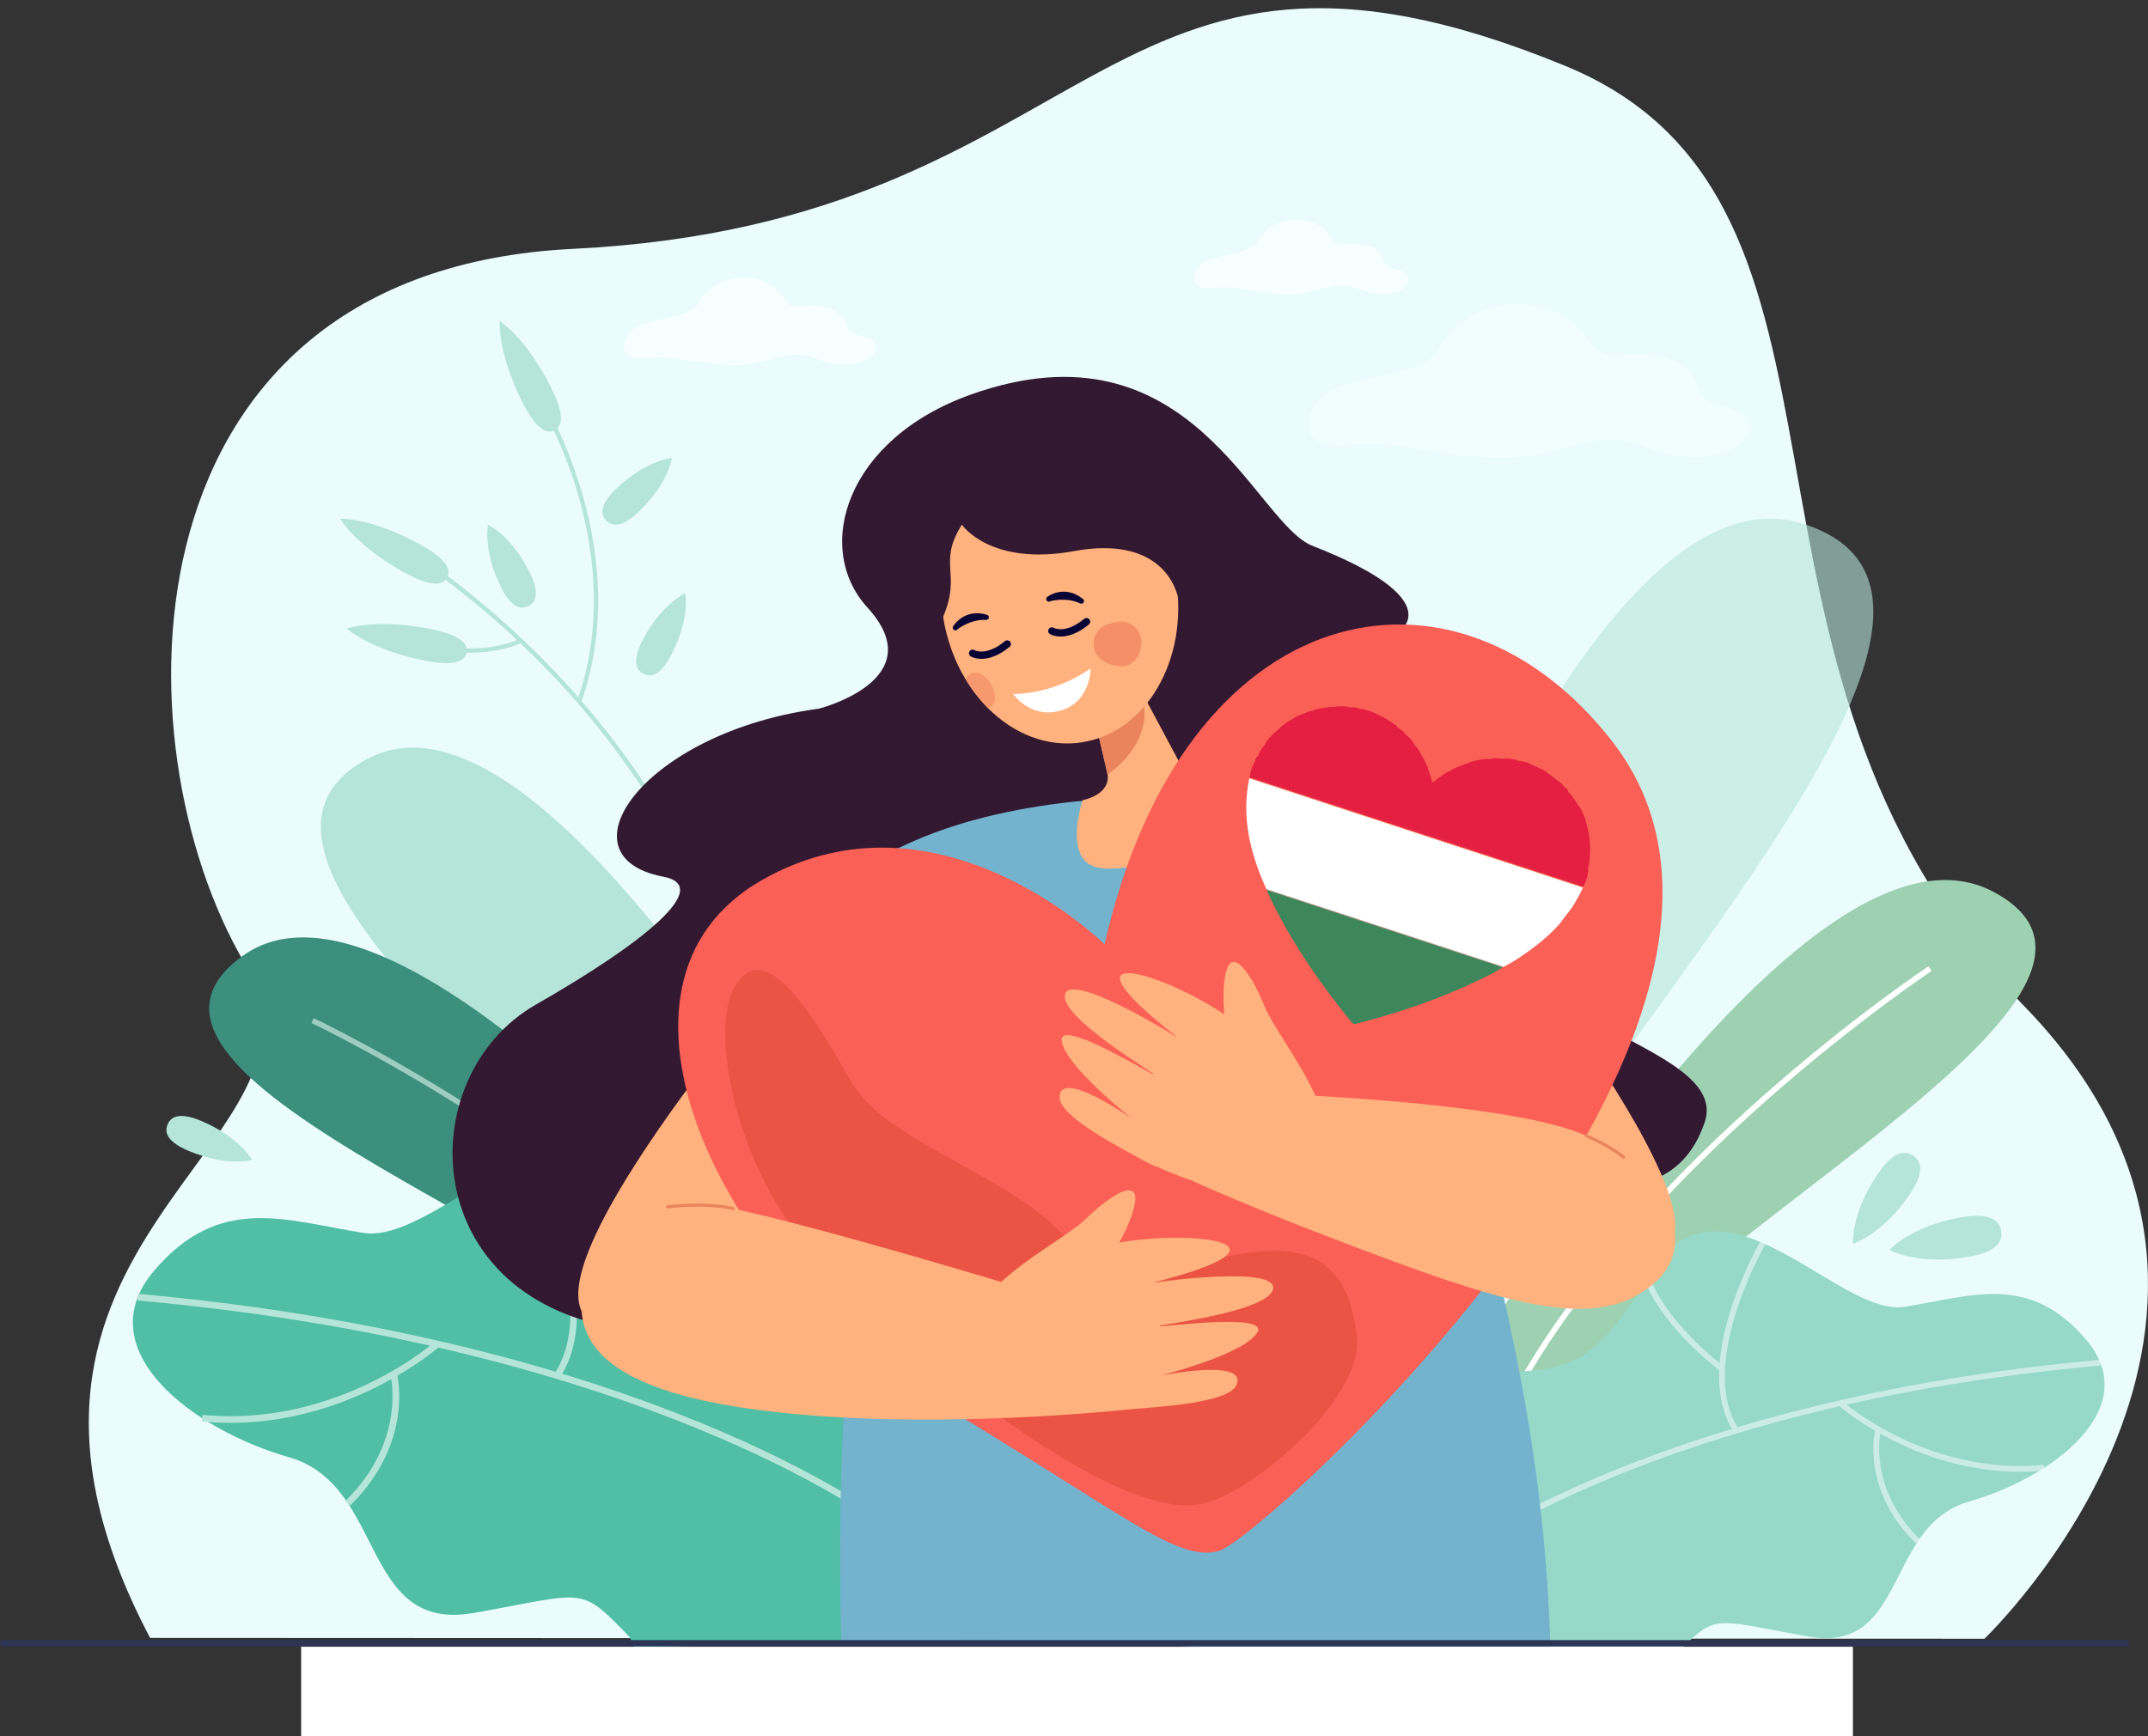 <svg width="261" height="211" viewBox="0 0 261 211" fill="none" xmlns="http://www.w3.org/2000/svg">
<rect x="0" y="0" width="261" height="211" fill="#333333" stroke="none"/>
<g clip-path="url(#clip0_62_4265)">
<path d="M241.124 199.173C241.124 199.173 282.42 159.804 245.959 122.284C205.436 80.584 230.583 24.623 190.207 8.014C133.272 -15.408 134.316 27.06 69.611 30.246C14.365 32.966 14.002 90.349 29.737 117.087C42.784 139.258 -7.498 150.246 18.239 199.073L241.123 199.173H241.124Z" fill="#EAFCFC"/>
<g opacity="0.4">
<path d="M174.832 42.234C174.832 42.234 177.902 36.322 185.673 37.063C193.442 37.804 192.517 43.731 196.216 43.176C199.916 42.62 205.096 43.176 206.206 46.88C207.317 50.585 212.312 48.547 212.496 51.696C212.681 54.845 206.761 57.067 199.917 54.289C193.072 51.511 189.743 56.448 180.123 55.553C170.504 54.659 169.312 53.548 163.617 54.103C157.924 54.659 158.059 50.756 160.649 48.164C163.239 45.57 173.722 45.818 174.832 42.237V42.234Z" fill="white"/>
</g>
<g opacity="0.6">
<path d="M84.866 36.728C84.866 36.728 86.619 33.353 91.054 33.775C95.489 34.198 94.961 37.582 97.073 37.264C99.184 36.947 102.142 37.264 102.775 39.379C103.409 41.493 106.26 40.331 106.365 42.128C106.47 43.925 103.092 45.194 99.184 43.608C95.277 42.021 93.376 44.84 87.885 44.33C82.393 43.82 81.712 43.185 78.463 43.502C75.212 43.82 75.29 41.592 76.769 40.112C78.248 38.632 84.232 38.772 84.865 36.728H84.866Z" fill="white"/>
</g>
<g opacity="0.6">
<path d="M152.83 29.246C152.83 29.246 154.323 26.371 158.1 26.732C161.877 27.092 161.427 29.973 163.226 29.703C165.024 29.433 167.543 29.703 168.082 31.504C168.622 33.305 171.051 32.315 171.14 33.845C171.23 35.375 168.353 36.456 165.024 35.106C161.697 33.755 160.078 36.154 155.402 35.72C150.725 35.285 150.146 34.745 147.378 35.015C144.609 35.285 144.675 33.388 145.935 32.127C147.193 30.866 152.29 30.986 152.83 29.246Z" fill="white"/>
</g>
<path d="M77.6 62.208C75.607 64.108 74.412 64.039 73.668 63.257C72.924 62.475 72.913 61.277 74.906 59.377C78.536 55.916 81.637 55.659 81.637 55.659C81.637 55.659 81.283 58.696 77.6 62.207V62.208Z" fill="#B5E5D8"/>
<path d="M81.555 79.611C80.283 82.054 79.129 82.376 78.174 81.878C77.216 81.38 76.819 80.248 78.091 77.806C80.407 73.356 83.258 72.108 83.258 72.108C83.258 72.108 83.905 75.096 81.556 79.611H81.555Z" fill="#B5E5D8"/>
<path d="M91.08 125.083L90.564 125.157C90.552 125.078 89.351 117.078 84.023 106.198C79.104 96.158 69.565 81.543 52.048 68.926L52.352 68.504C69.966 81.191 79.556 95.891 84.5 105.991C89.86 116.94 91.069 125.004 91.08 125.084V125.083Z" fill="#B5E5D8"/>
<path d="M70.632 85.332L70.141 85.158C76.437 67.308 66.037 49.867 65.932 49.693L66.377 49.422C66.483 49.598 77.012 67.244 70.632 85.332Z" fill="#B5E5D8"/>
<path d="M61.066 78.889C55.916 80.097 51.419 78.431 51.366 78.41L51.55 77.923C51.608 77.944 57.37 80.075 63.226 77.65L63.424 78.131C62.632 78.459 61.84 78.707 61.065 78.889H61.066Z" fill="#B5E5D8"/>
<path d="M51.045 66.175C54.296 67.967 54.84 69.267 54.32 70.212C53.799 71.158 52.41 71.39 49.16 69.598C43.239 66.333 41.32 63.043 41.32 63.043C41.32 63.043 45.038 62.862 51.045 66.175Z" fill="#B5E5D8"/>
<path d="M52.342 76.451C55.982 77.179 56.892 78.254 56.68 79.313C56.468 80.371 55.215 81.013 51.575 80.284C44.946 78.957 42.125 76.4 42.125 76.4C42.125 76.4 45.615 75.106 52.341 76.451H52.342Z" fill="#B5E5D8"/>
<path d="M64.36 69.588C65.583 72.056 65.163 73.178 64.196 73.658C63.229 74.138 62.083 73.792 60.861 71.326C58.633 66.831 59.306 63.79 59.306 63.79C59.306 63.79 62.1 65.028 64.36 69.588Z" fill="#B5E5D8"/>
<path d="M66.964 47.116C68.63 50.435 68.344 51.815 67.381 52.299C66.416 52.784 65.14 52.189 63.474 48.87C60.441 42.824 60.718 39.024 60.718 39.024C60.718 39.024 63.886 40.981 66.964 47.115V47.116Z" fill="#B5E5D8"/>
<path d="M119.131 176.392C119.131 176.392 70.743 78.117 44.591 92.258C18.438 106.4 91.594 150.921 104.775 179.976L119.132 176.392H119.131Z" fill="#B5E5D8"/>
<path d="M100.564 165.187C100.564 165.187 49.985 101.084 29.37 116.258C8.755 131.43 74.825 151.267 88.83 170.422L100.564 165.187Z" fill="#3C8F7C"/>
<path d="M94.025 168.173C84.593 154.769 69.82 143.564 59.087 136.525C47.452 128.893 37.934 124.38 37.838 124.336L38.117 123.743C38.213 123.787 47.772 128.321 59.445 135.977C70.224 143.049 85.068 154.308 94.559 167.797L94.024 168.174L94.025 168.173Z" fill="#9FCCC0"/>
<path d="M109.162 199.466C98.465 199.618 88.026 199.912 77.115 200.249C76.713 199.495 76.526 198.986 76.526 198.986C70.366 192.627 71.436 193.576 57.587 196.036C43.736 198.491 46.93 180.509 35.143 177.122C23.235 173.707 10.667 164.022 18.659 154.521C26.684 144.997 34.817 148.385 44.205 149.853C50.607 150.852 60.351 140.582 69.103 139.417C74.559 138.695 77.731 141.637 80.493 146.314C80.493 146.314 80.494 146.314 80.493 146.315C86.152 155.994 90.162 158.079 95.196 158.707H95.197C96.88 158.917 98.571 158.957 100.971 159.094C104.79 159.32 112.531 160.197 115.379 162.748C127.873 173.925 122.394 189.617 109.165 199.466H109.162Z" fill="#50BFA5"/>
<path d="M107.034 185.319L107.527 184.681C107.246 184.463 78.688 162.826 16.773 157.254L16.702 158.058C78.383 163.61 106.754 185.103 107.034 185.32V185.319Z" fill="#B5E5D8"/>
<path d="M70.043 158.789C78.711 151.965 80.539 146.213 80.612 145.971L79.84 145.735C79.822 145.793 77.99 151.505 69.543 158.154L70.042 158.789H70.043Z" fill="#B5E5D8"/>
<path d="M68.05 167.383C70.616 163.482 70.787 157.627 68.541 150.451C66.861 145.076 64.392 140.785 64.367 140.741L63.67 141.146C63.767 141.314 73.277 157.971 67.375 166.94L68.049 167.383H68.05Z" fill="#B5E5D8"/>
<path d="M51.823 164.897C52.851 164.147 53.412 163.652 53.437 163.629L52.898 163.028C52.781 163.134 40.949 173.543 24.61 171.962L24.532 172.765C37.697 174.04 47.993 167.694 51.822 164.897H51.823Z" fill="#B5E5D8"/>
<path d="M42.546 182.985C46.559 179.062 47.901 174.964 48.321 172.218C48.778 169.228 48.283 167.188 48.261 167.102L47.479 167.297C47.498 167.376 49.33 175.225 41.983 182.408L42.546 182.985Z" fill="#B5E5D8"/>
<path d="M22.927 139.879C20.363 138.804 19.942 137.669 20.363 136.665C20.784 135.659 21.887 135.163 24.451 136.238C29.12 138.196 30.614 140.963 30.614 140.963C30.614 140.963 27.663 141.866 22.925 139.879H22.927Z" fill="#B5E5D8"/>
<g opacity="0.6">
<path d="M151.39 176.08C151.39 176.08 186.225 52.989 219.245 63.704C252.264 74.418 177.64 141.01 168.635 177.164L151.39 176.08Z" fill="#B5E5D8"/>
</g>
<path d="M176.044 169.626C176.044 169.626 218.669 95.825 242.235 108.4C265.801 120.974 200.54 151.383 188.947 173.269L176.044 169.626Z" fill="#9DD1B2"/>
<path d="M183.244 171.727C190.975 156.467 204.553 142.675 214.581 133.793C225.454 124.165 234.608 118.074 234.699 118.014L234.322 117.444C234.23 117.505 225.037 123.621 214.129 133.282C204.055 142.203 190.415 156.062 182.635 171.418L183.244 171.727Z" fill="white"/>
<path d="M239.225 182.508C236.498 183.288 234.59 184.996 233.03 187.352C229.37 192.854 228.348 200.443 219.731 198.911C209.564 197.097 208.66 196.229 205.388 199.341C204.266 200.408 203.319 201.644 202.54 202.982C202.504 203.042 196.567 202.991 188.417 202.679C181.099 202.4 175.402 202.06 175.234 202.06C164.174 193.976 158.264 180.1 169.587 169.979C171 168.713 173.264 168.161 175.152 167.738C186.628 165.161 190.981 169.866 198.819 157.481C200.263 155.203 201.221 153.003 203.517 151.289C212.22 144.794 224.216 159.944 231.375 158.831C239.525 157.564 246.587 154.628 253.545 162.902C260.476 171.147 249.535 179.562 239.222 182.508H239.225Z" fill="#96D9C9"/>
<g opacity="0.5">
<path d="M176.815 189.577L176.386 189.022C176.631 188.833 201.434 170.071 255.181 165.273L255.243 165.971C201.697 170.751 177.056 189.389 176.814 189.577H176.815Z" fill="white"/>
<path d="M208.941 166.571C201.422 160.643 199.839 155.648 199.775 155.439L200.445 155.234C200.46 155.283 202.047 160.243 209.375 166.021L208.941 166.571Z" fill="white"/>
<path d="M210.667 174.032C208.441 170.645 208.298 165.562 210.25 159.334C211.712 154.669 213.859 150.946 213.88 150.909L214.486 151.261C214.402 151.406 206.135 165.859 211.253 173.649L210.668 174.033L210.667 174.032Z" fill="white"/>
<path d="M224.754 171.885C223.863 171.233 223.376 170.803 223.353 170.784L223.821 170.263C223.923 170.354 234.187 179.398 248.37 178.036L248.437 178.733C237.008 179.83 228.075 174.316 224.754 171.886V171.885Z" fill="white"/>
<path d="M232.795 187.592C229.315 184.184 228.152 180.625 227.789 178.242C227.395 175.646 227.826 173.875 227.844 173.801L228.524 173.971C228.507 174.039 226.912 180.852 233.286 187.091L232.796 187.592H232.795Z" fill="white"/>
</g>
<path d="M173.78 82.303C174.088 79.08 175.203 78.219 176.465 78.34C177.728 78.461 178.66 79.518 178.351 82.741C177.79 88.613 175.233 91.231 175.233 91.231C175.233 91.231 173.21 88.261 173.78 82.303Z" fill="#B5E5D8"/>
<path d="M238.34 147.945C241.731 147.363 242.924 148.268 243.152 149.597C243.381 150.927 242.556 152.178 239.167 152.76C232.991 153.821 229.594 151.926 229.594 151.926C229.594 151.926 232.076 149.021 238.342 147.945H238.34Z" fill="#B5E5D8"/>
<path d="M228.203 142.636C230.03 139.963 231.422 139.749 232.468 140.466C233.515 141.182 233.82 142.558 231.993 145.231C228.666 150.1 225.162 151.156 225.162 151.156C225.162 151.156 224.827 147.577 228.202 142.637L228.203 142.636Z" fill="#B5E5D8"/>
<path d="M110.666 66.969C110.666 66.969 112.799 85.261 103.523 85.758C79.825 87.029 66.786 103.937 80.613 106.558C86.764 107.724 78.065 114.695 65.114 122.098C49.829 130.835 50.442 158.486 76.691 161.667C102.939 164.848 120.359 144.814 134.08 154.11C147.8 163.406 170.751 143.271 182.476 143.978C194.201 144.684 203.711 146.363 207.122 136.447C210.533 126.531 178.953 124.144 180.571 108.068C182.19 91.993 152.182 90.375 158.782 87.481C182.479 77.092 152.294 69.284 144.177 57.154C138.712 48.987 110.669 66.969 110.669 66.969H110.666Z" fill="#331832"/>
<path d="M188.417 202.679C145.377 201.036 146.402 198.713 102.211 199.585C101.594 176.659 102.806 143.596 111.142 122.108C108.994 120.704 98.596 113.928 96.762 112.733C96.762 112.721 97.045 112.297 97.066 112.275C98.036 110.914 101.454 106.742 109.095 103.083C109.593 103.083 118.863 97.286 139.363 96.881C142.885 96.817 146.378 97.227 149.843 97.865C149.934 97.911 155.003 98.737 157.55 99.536C166.509 102.328 172.571 105.233 176.624 107.715C182.828 111.514 184.21 114.167 184.262 114.22L184.261 114.221C184.261 114.374 179.966 123.021 173.886 125.804C174.07 126.358 176.584 134.548 176.584 134.599C183.284 157.007 188.155 179.391 188.418 202.681L188.417 202.679Z" fill="#73B3CE"/>
<path d="M120.958 121.682C121.651 119.814 116.797 116.289 110.117 113.809C103.436 111.329 97.46 110.834 96.767 112.703C96.075 114.571 100.929 118.096 107.609 120.576C114.289 123.056 120.266 123.551 120.958 121.682Z" fill="#331832"/>
<path d="M145.692 65.072C145.692 65.072 145.497 67.638 147.712 72.485C150.955 79.577 142.968 84.003 140.468 82.226C140.16 82.006 138.537 69.332 138.537 69.332L140.992 67.297L145.692 65.071V65.072Z" fill="#331832"/>
<path d="M135.395 66.986C135.395 66.986 143.319 73.093 142.11 80.798C142.11 80.798 145.378 75.866 145.213 74.243C145.048 72.619 143.089 66.97 143.089 66.97L135.395 66.987V66.986Z" fill="#331832"/>
<path d="M138.892 75.26C138.758 75.26 138.641 75.164 138.619 75.027C138.595 74.877 138.696 74.734 138.847 74.712C138.865 74.709 140.562 74.422 141.18 73.319C141.254 73.185 141.422 73.14 141.556 73.213C141.689 73.288 141.735 73.456 141.661 73.59C140.911 74.927 139.015 75.243 138.935 75.258C138.92 75.259 138.906 75.26 138.892 75.26Z" fill="#EC865C"/>
<path d="M149.887 97.875C147.782 97.338 145.645 96.581 144.048 94.044L138.893 84.402L137.593 83.789L129.056 70.224L132.503 85.129L134.572 94.074C134.572 94.074 135.208 96.379 131.552 97.261C131.552 97.261 128.922 104.956 133.773 105.504C141.679 106.398 149.903 97.877 149.887 97.874V97.875Z" fill="#FFB27D"/>
<path d="M139.021 85.844C139.031 85.928 139.039 86.012 139.045 86.096C139.447 91.012 134.608 94.096 134.608 94.096L134.572 94.075L132.503 85.13C133.999 84.299 136.167 83.344 137.592 83.789C138.337 84.021 138.879 84.634 139.021 85.843V85.844Z" fill="#E9845C"/>
<path d="M131.488 90.217C127.302 90.873 123.189 89.221 120.038 86.059C119.017 85.036 118.099 83.856 117.311 82.543C115.989 80.342 115.037 77.772 114.596 74.964C113.084 65.314 118.195 56.496 126.01 55.27C133.826 54.044 141.388 60.872 142.901 70.522C144.413 80.173 139.302 88.991 131.487 90.217H131.488Z" fill="#FFB27D"/>
<path d="M142.734 72.318C143.95 70.426 143.717 68.107 142.213 67.139C140.709 66.171 138.504 66.92 137.288 68.812C136.072 70.704 136.305 73.023 137.809 73.991C139.313 74.959 141.518 74.21 142.734 72.318Z" fill="#FFB27D"/>
<path d="M123.099 84.342C123.099 84.342 127.809 84.536 132.52 81.236C132.52 81.236 132.59 85.519 128.528 86.449C125.078 87.239 123.099 84.342 123.099 84.342Z" fill="white"/>
<path d="M127.407 73.126C127.309 73.116 127.217 73.061 127.162 72.969C127.07 72.814 127.12 72.614 127.275 72.522C127.365 72.468 129.357 71.012 131.588 72.797C131.729 72.91 131.757 73.112 131.647 73.255C131.537 73.397 131.354 73.391 131.19 73.314C129.556 72.552 127.684 73.038 127.608 73.082C127.545 73.119 127.474 73.134 127.406 73.125L127.407 73.126Z" fill="#080435"/>
<path d="M116.179 76.609C116.085 76.637 115.978 76.621 115.893 76.557C115.75 76.449 115.72 76.246 115.827 76.101C115.891 76.016 117.178 73.911 119.92 74.712C120.093 74.762 120.197 74.938 120.15 75.112C120.103 75.285 119.93 75.35 119.75 75.342C117.949 75.26 116.403 76.421 116.349 76.492C116.305 76.551 116.245 76.59 116.179 76.609Z" fill="#080435"/>
<path d="M128.881 77.364C128.086 77.364 127.618 77.093 127.58 77.069C127.368 76.942 127.3 76.667 127.427 76.456C127.553 76.246 127.824 76.176 128.034 76.302C128.101 76.339 129.483 77.071 131.737 75.212C131.927 75.058 132.207 75.084 132.365 75.272C132.522 75.464 132.494 75.745 132.304 75.902C130.887 77.072 129.707 77.365 128.88 77.365L128.881 77.364Z" fill="#080435"/>
<path d="M119.253 80.076C118.457 80.076 117.989 79.805 117.951 79.781C117.739 79.654 117.671 79.379 117.798 79.168C117.923 78.957 118.193 78.887 118.407 79.014C118.477 79.053 119.859 79.78 122.11 77.924C122.299 77.77 122.58 77.796 122.738 77.984C122.895 78.176 122.867 78.457 122.677 78.614C121.259 79.784 120.079 80.077 119.253 80.077V80.076Z" fill="#080435"/>
<path d="M184.262 114.219C184.262 114.219 179.624 122.873 173.885 125.801L177.711 139.842L165.467 136.652L166.233 120.952L180.518 112.783L184.262 114.22V114.219Z" fill="#92A5E6"/>
<path d="M98.378 113.786C98.378 113.786 66.304 150.406 70.673 159.355C75.044 168.304 91.423 174.317 106.64 152.105C115.726 138.844 114.208 112.309 98.378 113.786Z" fill="#FFB27D"/>
<path d="M116.878 63.764C116.878 63.764 120.288 68.869 130.589 66.969C138.113 65.581 142.951 68.418 143.505 74.531C144.059 80.644 170.137 76.623 170.137 76.623C170.137 76.623 175.981 72.782 159.473 66.337C152.422 63.584 144.74 38.416 117.962 47.955C102.798 53.358 98.783 66.596 105.406 73.844C113.419 82.612 99.497 86.134 99.497 86.134L115.763 87.385C115.763 87.385 112.314 80.297 114.596 74.966C116.879 69.633 113.874 68.537 116.877 63.765L116.878 63.764Z" fill="#331832"/>
<path d="M191.083 124.677C191.083 124.677 204.034 142.433 203.546 149.423C203.058 156.413 182.477 139.312 182.477 139.312L191.084 124.677H191.083Z" fill="#FFB27D"/>
<path d="M134.217 114.775C134.217 114.775 114.088 94.818 92.671 106.91C70.265 119.56 88.059 155.003 112.372 169.518C136.685 184.033 142.977 189.944 148.146 188.485C153.314 187.025 222.497 124.551 195.965 90.199C176.928 65.551 143.869 72.153 134.217 114.776V114.775Z" fill="#FA6056"/>
<g opacity="0.3">
<path d="M103.967 132.298C102.145 129.706 95.513 116.006 91.08 118.122C85.101 120.975 88.78 139.751 96.762 149.756C104.744 159.761 133.468 184.761 145.63 182.857C151.777 181.895 165.559 170.152 164.87 162.694C162.796 140.235 137.044 161.657 131.182 152.587C125.32 143.516 109.262 139.828 103.967 132.298Z" fill="#C9351C"/>
</g>
<path d="M125.101 156.846C125.101 156.846 99.738 149.09 88.089 146.678C77.649 144.516 69.954 148.236 70.674 159.355C71.208 167.585 83.233 171.066 101.028 172.198C118.823 173.329 137.261 171.291 137.261 171.291C138.184 168.353 125.102 156.846 125.102 156.846H125.101Z" fill="#FFB27D"/>
<path d="M136.041 171.268C129.521 171.386 121.753 169.628 121.753 169.628C121.753 169.628 119.021 158.692 119.905 157.625C123.315 153.506 129.816 150.284 132.07 148.019C133.047 147.037 136.561 143.964 137.663 144.81C138.621 145.546 136.985 149.323 135.992 151.025C144.973 149.415 158.803 151.108 140.227 155.857C140.229 155.866 140.232 155.877 140.234 155.888C142.157 155.582 155.281 153.937 154.683 156.676C154.155 159.092 144.121 160.573 140.964 161.11C140.965 161.14 140.967 161.17 140.969 161.2C144.225 160.934 154.031 159.803 152.789 161.935C151.23 164.611 141.006 167.192 141.006 167.192C141.006 167.192 151.662 165.018 150.242 168.329C149.274 170.587 140.352 170.999 137.26 171.291C136.81 171.333 136.408 171.321 136.041 171.268Z" fill="#FFB27D"/>
<path d="M140.554 141.786C146.469 144.531 154.285 146.067 154.285 146.067C154.285 146.067 161.202 137.171 160.825 135.837C159.37 130.69 154.726 125.113 153.578 122.129C153.081 120.836 151.109 116.602 149.758 116.932C148.585 117.218 148.555 121.333 148.776 123.293C141.211 118.186 127.879 114.138 142.951 125.998C142.945 126.006 142.938 126.014 142.932 126.023C141.296 124.966 129.957 118.152 129.397 120.897C128.903 123.321 137.482 128.735 140.154 130.503C140.14 130.53 140.126 130.557 140.113 130.583C137.242 129.022 128.73 124.021 129.004 126.473C129.349 129.551 137.658 136.048 137.658 136.048C137.658 136.048 128.789 129.749 128.751 133.35C128.724 135.807 136.716 139.793 139.429 141.313C139.822 141.533 140.195 141.685 140.553 141.786H140.554Z" fill="#FFB27D"/>
<path d="M89.086 147.078C89.071 147.078 89.058 147.077 89.043 147.074C85.641 146.285 81.182 146.859 81.138 146.865C81.029 146.875 80.942 146.805 80.929 146.704C80.916 146.601 80.987 146.508 81.09 146.494C81.135 146.486 85.657 145.907 89.129 146.709C89.229 146.733 89.292 146.834 89.269 146.934C89.25 147.02 89.172 147.079 89.087 147.079L89.086 147.078Z" fill="#E9845C"/>
<path d="M156.388 133.02C156.388 133.02 180.87 133.936 190.969 137.353C200.869 140.703 207.122 150.23 201.311 155.665C195.289 161.296 186.237 159.538 169.505 153.373C152.772 147.208 144.797 143.475 144.797 143.475C145.139 140.415 156.388 133.02 156.388 133.02Z" fill="#FFB27D"/>
<path d="M197.277 140.825C197.235 140.825 197.192 140.811 197.157 140.782C195.477 139.395 192.704 138.224 192.676 138.213C192.582 138.172 192.537 138.062 192.577 137.967C192.618 137.873 192.727 137.826 192.822 137.867C192.937 137.916 195.673 139.071 197.396 140.495C197.475 140.561 197.487 140.678 197.421 140.757C197.384 140.803 197.33 140.825 197.277 140.825Z" fill="#E9845C"/>
<g opacity="0.7">
<path d="M132.896 78.427C132.737 76.406 134.513 75.742 135.739 75.582C137.658 75.333 138.685 76.799 138.685 78.036C138.685 79.885 137.445 81.2 135.881 80.952C134.66 80.758 133.039 80.237 132.896 78.427Z" fill="#EF8062"/>
</g>
<g opacity="0.5">
<path d="M120.179 86.017C120.132 86.032 120.087 86.047 120.038 86.059C119.017 85.036 118.099 83.856 117.311 82.543C117.429 82.36 117.568 82.208 117.702 82.086C118.578 81.304 119.76 82.069 120.314 82.985C121.142 84.354 121.094 85.713 120.178 86.016L120.179 86.017Z" fill="#EF8062"/>
</g>
<path d="M192.334 107.882C192.056 108.558 191.679 109.18 191.316 109.814C190.881 110.574 190.274 111.204 189.787 111.926C189.525 112.314 189.176 112.644 188.847 112.983C187.677 114.19 186.343 115.203 184.965 116.151C184.236 116.653 183.476 117.116 182.682 117.515C182.478 117.443 182.275 117.368 182.069 117.299C175.13 115.026 168.191 112.751 161.251 110.478C158.796 109.675 156.34 108.875 153.883 108.073C151.92 103.778 150.81 99.35 151.799 94.598C165.31 99.026 178.822 103.454 192.333 107.881L192.334 107.882Z" fill="white"/>
<path d="M151.836 94.518C156.544 96.062 161.251 97.608 165.959 99.15C174.757 102.032 183.555 104.913 192.355 107.794C192.347 107.824 192.341 107.852 192.334 107.882C178.823 103.455 165.311 99.027 151.801 94.599C151.813 94.572 151.824 94.546 151.836 94.518Z" fill="#FFB27D"/>
<path d="M182.591 117.565C173.039 114.435 163.486 111.304 153.934 108.175C153.917 108.141 153.902 108.107 153.885 108.074C156.341 108.876 158.797 109.676 161.252 110.479C168.192 112.752 175.131 115.026 182.071 117.301C182.276 117.368 182.479 117.444 182.683 117.516C182.653 117.533 182.622 117.55 182.592 117.566L182.591 117.565Z" fill="#A7C2B1"/>
<path d="M191.813 107.527C182.122 104.353 172.431 101.179 162.74 98.004C159.35 96.893 155.959 95.784 152.57 94.67C152.412 94.618 152.218 94.618 152.126 94.436C165.206 98.723 178.286 103.008 191.366 107.297C191.524 107.348 191.717 107.35 191.813 107.528V107.527Z" fill="#D80C3D"/>
<path d="M192.94 106.068C192.943 105.949 193.053 105.834 192.958 105.709C193.356 103.78 193.312 101.869 192.723 99.981C192.68 99.557 192.493 99.185 192.296 98.817C192.181 98.512 192.061 98.209 191.833 97.965C191.455 97.364 191.071 96.766 190.566 96.259C190.532 95.942 190.269 95.804 190.068 95.616C190.068 95.616 190.068 95.617 190.068 95.618C189.824 95.265 189.489 95.012 189.141 94.775C188.794 94.514 188.447 94.253 188.1 93.992C187.674 93.555 187.089 93.403 186.569 93.136C186.466 93.097 186.362 93.057 186.259 93.018C185.75 92.694 185.194 92.521 184.596 92.473C184.544 92.461 184.493 92.449 184.44 92.438C183.956 92.242 183.45 92.18 182.932 92.188C182.614 92.274 182.293 92.187 181.984 92.158C181.475 92.11 180.99 92.306 180.489 92.241C179.692 92.347 178.905 92.496 178.159 92.817C177.537 93.11 176.841 93.233 176.273 93.647C176.179 93.862 176.033 94.003 175.865 94.11C176.033 94.002 176.179 93.862 176.273 93.647C175.813 93.841 175.405 94.118 175.016 94.426C174.64 94.578 174.419 94.957 174.037 95.102C173.934 94.684 173.855 94.265 173.665 93.88C173.621 93.753 173.577 93.625 173.534 93.498C173.479 93.224 173.367 92.972 173.217 92.737C173.112 92.433 172.96 92.153 172.785 91.884C172.583 91.469 172.389 91.05 172.031 90.738C172.014 90.722 171.994 90.712 171.972 90.704C171.722 90.099 171.279 89.648 170.784 89.243C170.767 89.225 170.747 89.211 170.724 89.203C170.619 88.941 170.397 88.79 170.177 88.639C170.029 88.536 169.879 88.433 169.731 88.33C169.734 88.227 169.655 88.177 169.588 88.128C168.878 87.608 168.117 87.176 167.322 86.8C166.715 86.484 166.085 86.236 165.395 86.177C164.978 86.047 164.555 85.942 164.113 85.96C163.441 85.795 162.764 85.824 162.087 85.908C161.674 85.865 161.278 85.976 160.879 86.046C160.405 86.078 159.948 86.179 159.508 86.356C159.148 86.43 158.803 86.545 158.474 86.709C157.971 86.861 157.5 87.078 157.071 87.382C157.037 87.401 157.002 87.419 156.969 87.438C156.474 87.673 156.042 87.997 155.637 88.364C155.46 88.512 155.288 88.67 155.119 88.825C154.563 89.334 153.989 89.838 153.668 90.548C153.383 90.831 153.185 91.174 152.996 91.523C152.957 91.629 152.919 91.735 152.881 91.841C152.884 91.996 152.866 92.144 152.828 92.282C152.868 92.145 152.884 91.998 152.881 91.841C152.713 92.023 152.533 92.196 152.514 92.466C152.469 92.569 152.425 92.673 152.381 92.776C152.084 93.291 151.901 93.843 151.838 94.433C151.833 94.46 151.832 94.487 151.834 94.514C156.542 96.059 161.248 97.605 165.956 99.147C174.754 102.029 183.553 104.909 192.352 107.79C192.369 107.77 192.384 107.747 192.396 107.723C192.699 107.209 192.871 106.654 192.938 106.065L192.94 106.068ZM192.255 98.915C192.31 99.155 192.37 99.395 192.475 99.614C192.37 99.395 192.311 99.155 192.255 98.915C192.118 98.816 192.042 98.675 191.971 98.529C192.042 98.674 192.118 98.815 192.255 98.915ZM191.944 98.475C191.926 98.439 191.908 98.402 191.889 98.367C191.908 98.403 191.926 98.439 191.944 98.475ZM175.751 94.175C175.722 94.191 175.692 94.205 175.664 94.22C175.694 94.205 175.722 94.191 175.751 94.175ZM155.834 91.073C155.816 91.101 155.79 91.126 155.755 91.15C155.789 91.126 155.816 91.1 155.834 91.073C155.845 91.055 155.854 91.037 155.86 91.018C155.854 91.036 155.845 91.055 155.834 91.073ZM155.916 91.337C155.941 91.37 155.965 91.403 155.987 91.437C155.965 91.404 155.941 91.37 155.916 91.337ZM152.72 92.549C152.675 92.633 152.619 92.713 152.554 92.79C152.62 92.715 152.675 92.635 152.72 92.549ZM162.739 98.004C159.348 96.893 155.958 95.784 152.569 94.67C152.411 94.618 152.217 94.618 152.125 94.436C165.205 98.723 178.285 103.008 191.365 107.297C191.523 107.348 191.716 107.35 191.811 107.528C182.121 104.354 172.43 101.18 162.739 98.006V98.004Z" fill="#E51F42"/>
<path d="M153.933 108.175C154.047 108.452 154.148 108.737 154.278 109.008C156.928 114.526 160.375 119.523 164.237 124.249C164.396 124.444 164.54 124.489 164.784 124.427C170.017 123.09 175.105 121.349 179.971 118.988C180.865 118.554 181.763 118.124 182.591 117.566C173.039 114.437 163.486 111.306 153.934 108.176L153.933 108.175ZM175.433 116.03C175.388 116.098 175.38 116.198 175.427 116.285C175.382 116.198 175.388 116.1 175.433 116.03Z" fill="#3E875C"/>
<path d="M0.31 199.337H258.342C258.513 199.337 258.651 199.476 258.651 199.647V199.795C258.651 199.966 258.513 200.105 258.342 200.105H0.31C0.139 200.105 0 199.966 0 199.795V199.647C0 199.476 0.139 199.337 0.31 199.337Z" fill="#2D3554"/>
<path d="M225.143 200.146H36.592V212H225.143V200.146Z" fill="white"/>
</g>
<defs>
<clipPath id="clip0_62_4265">
<rect width="261" height="211" fill="white"/>
</clipPath>
</defs>
</svg>
